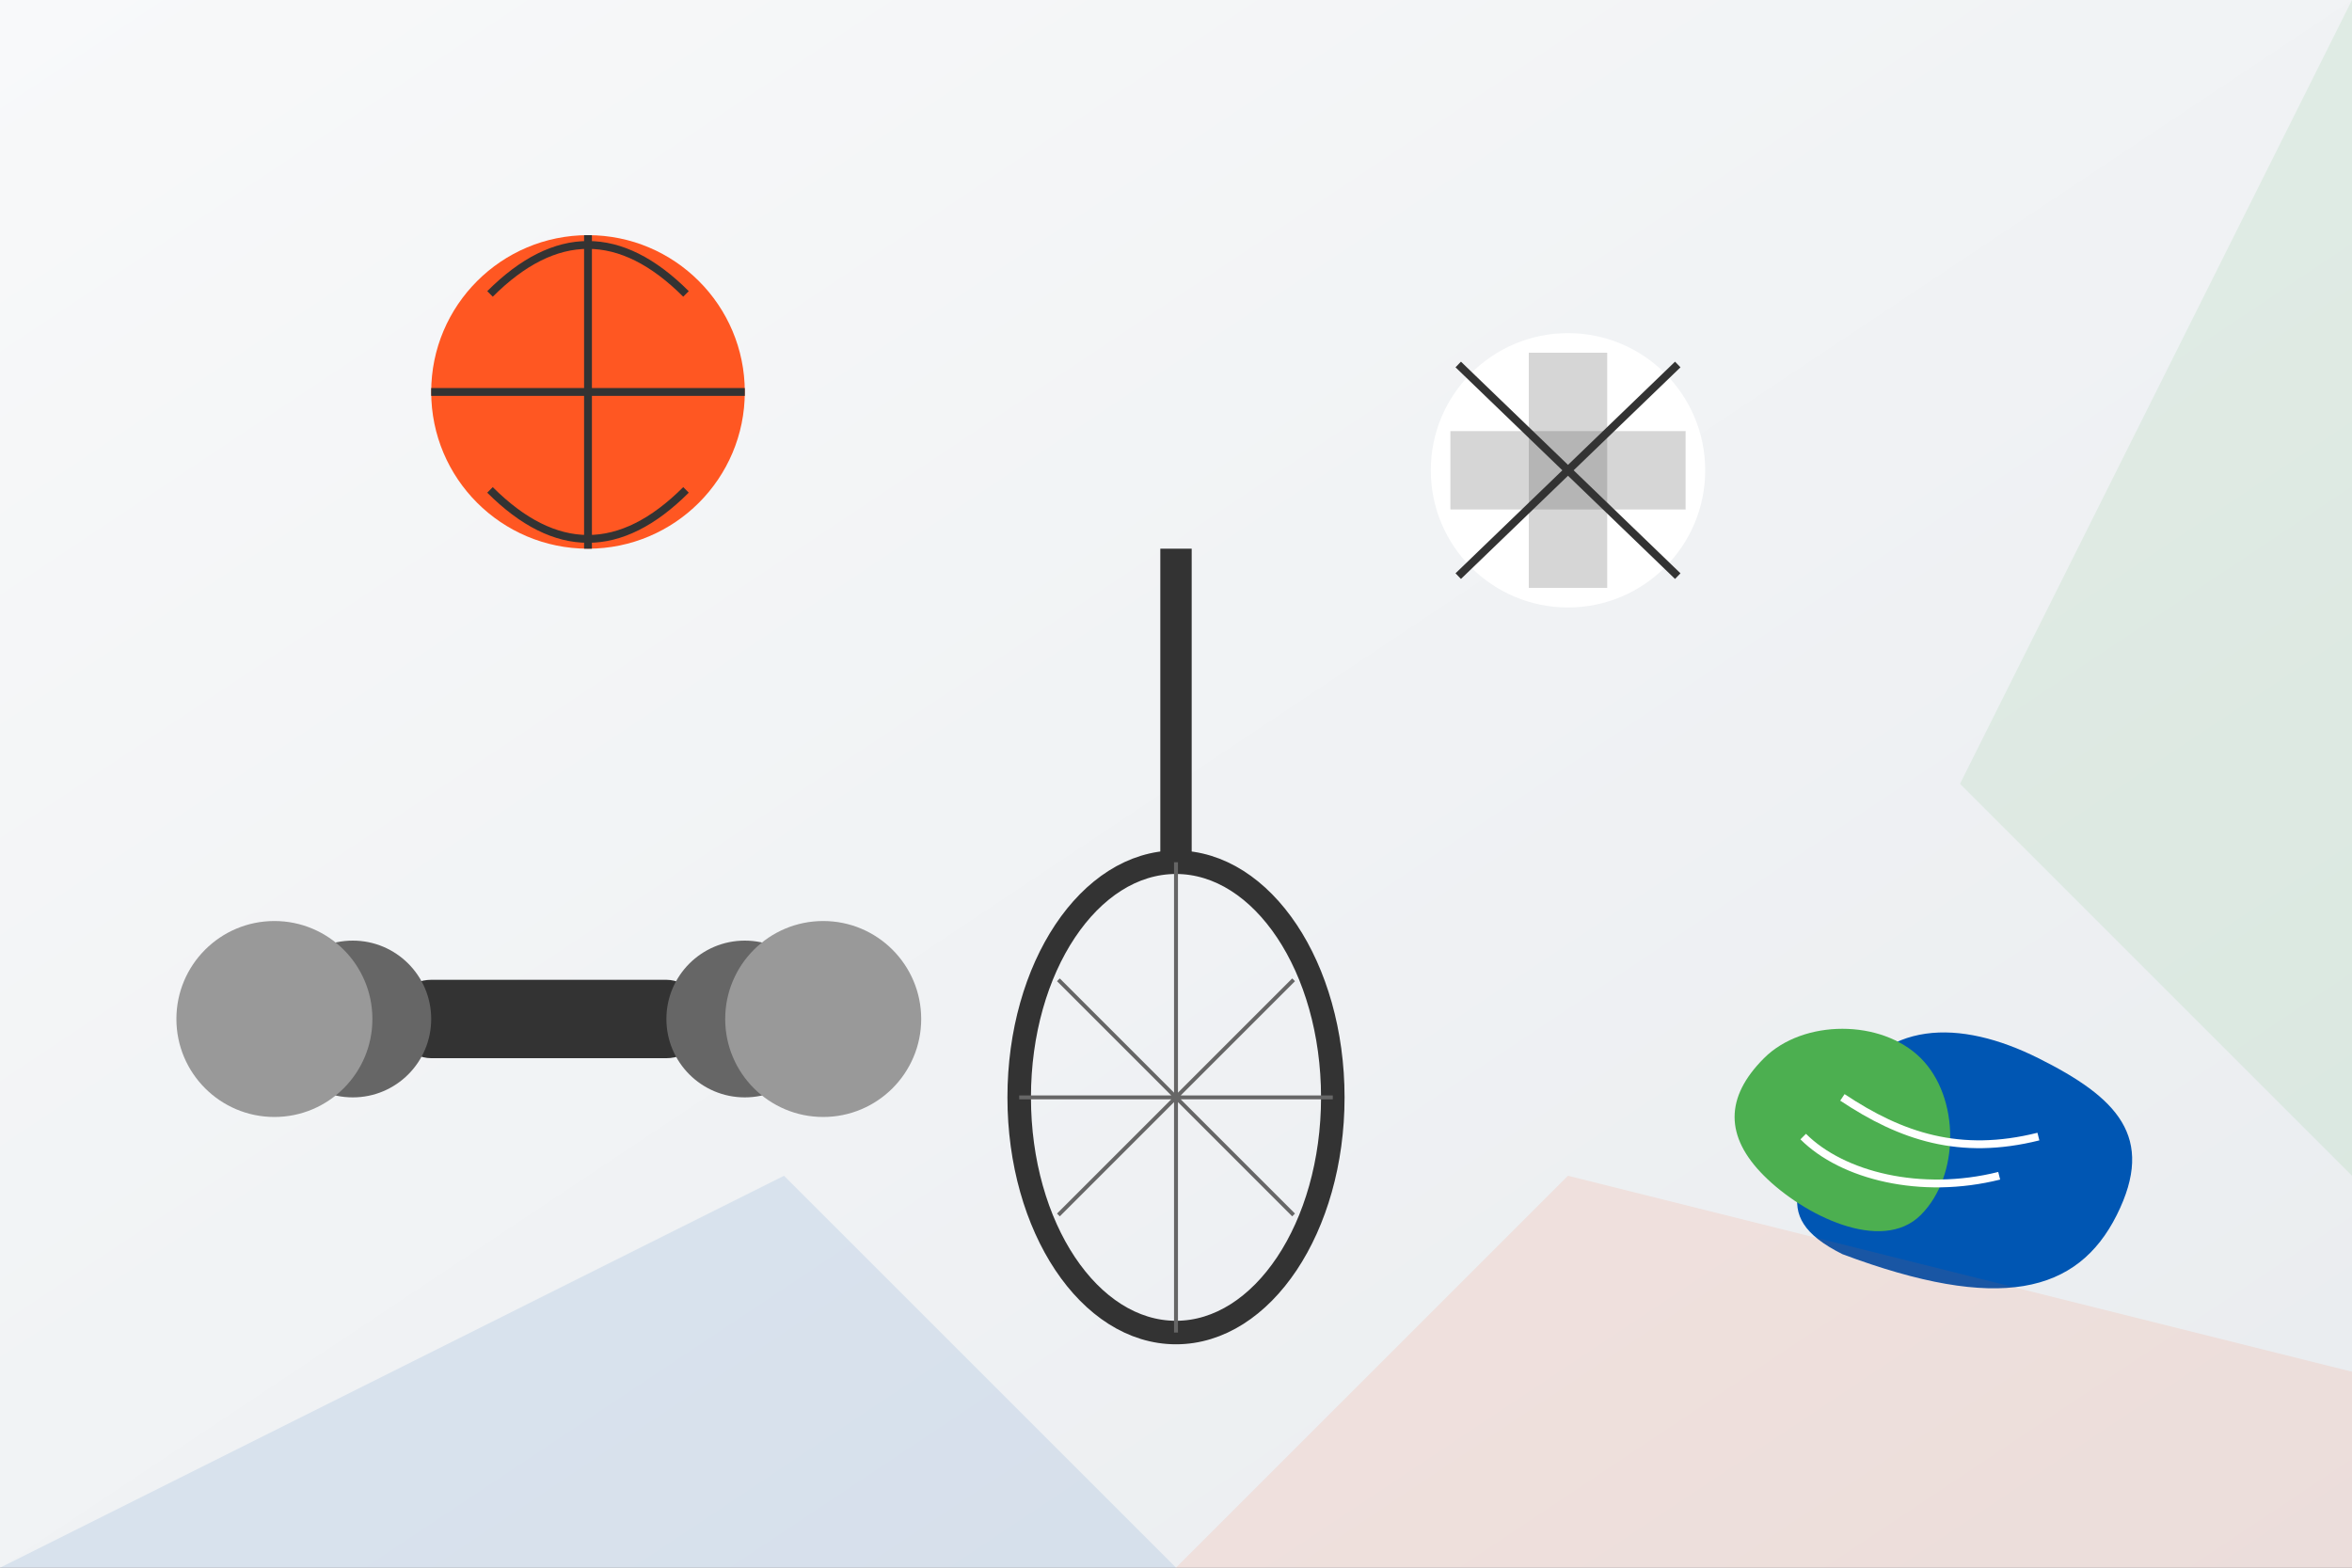 <svg xmlns="http://www.w3.org/2000/svg" width="600" height="400" viewBox="0 0 600 400">
  <rect x="0" y="0" width="600" height="400" fill="#808080" stroke="none"/>
  <defs>
    <linearGradient id="banner-gradient" x1="0%" y1="0%" x2="100%" y2="100%">
      <stop offset="0%" stop-color="#f8f9fa" />
      <stop offset="100%" stop-color="#e9ecef" />
    </linearGradient>
  </defs>
  <rect width="600" height="400" fill="url(#banner-gradient)" />
  
  <!-- Basketballs -->
  <circle cx="150" cy="100" r="40" fill="#ff5722" />
  <path fill="none" stroke="#333333" stroke-width="2" d="M150,60 L150,140 M110,100 L190,100 M125,75 Q150,50 175,75 M125,125 Q150,150 175,125" />
  
  <!-- Football -->
  <circle cx="400" cy="120" r="35" fill="#ffffff" />
  <path fill="#333333" d="M390,90 L410,90 L410,150 L390,150 Z" opacity="0.2" />
  <path fill="#333333" d="M370,110 L430,110 L430,130 L370,130 Z" opacity="0.2" />
  <path fill="none" stroke="#333333" stroke-width="2" d="M372,93 L428,147 M372,147 L428,93" />
  
  <!-- Running shoes -->
  <path fill="#0056b3" d="M470,280 C480,260 500,260 520,270 C540,280 550,290 540,310 C530,330 510,335 470,320 C450,310 460,300 470,280 Z" />
  <path fill="#4CAF50" d="M450,300 C440,290 440,280 450,270 C460,260 480,260 490,270 C500,280 500,300 490,310 C480,320 460,310 450,300 Z" />
  <path fill="none" stroke="#ffffff" stroke-width="2" d="M470,280 C485,290 500,295 520,290 M460,290 C470,300 490,305 510,300" />
  
  <!-- Dumbbells -->
  <rect x="100" y="250" width="80" height="20" rx="10" fill="#333333" />
  <circle cx="90" cy="260" r="20" fill="#666666" />
  <circle cx="190" cy="260" r="20" fill="#666666" />
  <circle cx="70" cy="260" r="25" fill="#999999" />
  <circle cx="210" cy="260" r="25" fill="#999999" />
  
  <!-- Tennis racket -->
  <ellipse cx="300" cy="280" rx="40" ry="60" fill="none" stroke="#333333" stroke-width="6" />
  <line x1="300" y1="220" x2="300" y2="140" stroke="#333333" stroke-width="8" />
  <path fill="none" stroke="#666666" stroke-width="1" d="M270,250 L330,310 M270,310 L330,250 M260,280 L340,280 M300,220 L300,340" />
  
  <!-- Abstract dynamic shapes -->
  <path fill="#0056b3" opacity="0.1" d="M0,400 L200,300 L300,400 L0,400 Z" />
  <path fill="#ff5722" opacity="0.1" d="M300,400 L400,300 L600,350 L600,400 L300,400 Z" />
  <path fill="#4CAF50" opacity="0.1" d="M600,0 L500,200 L600,300 L600,0 Z" />
</svg>
